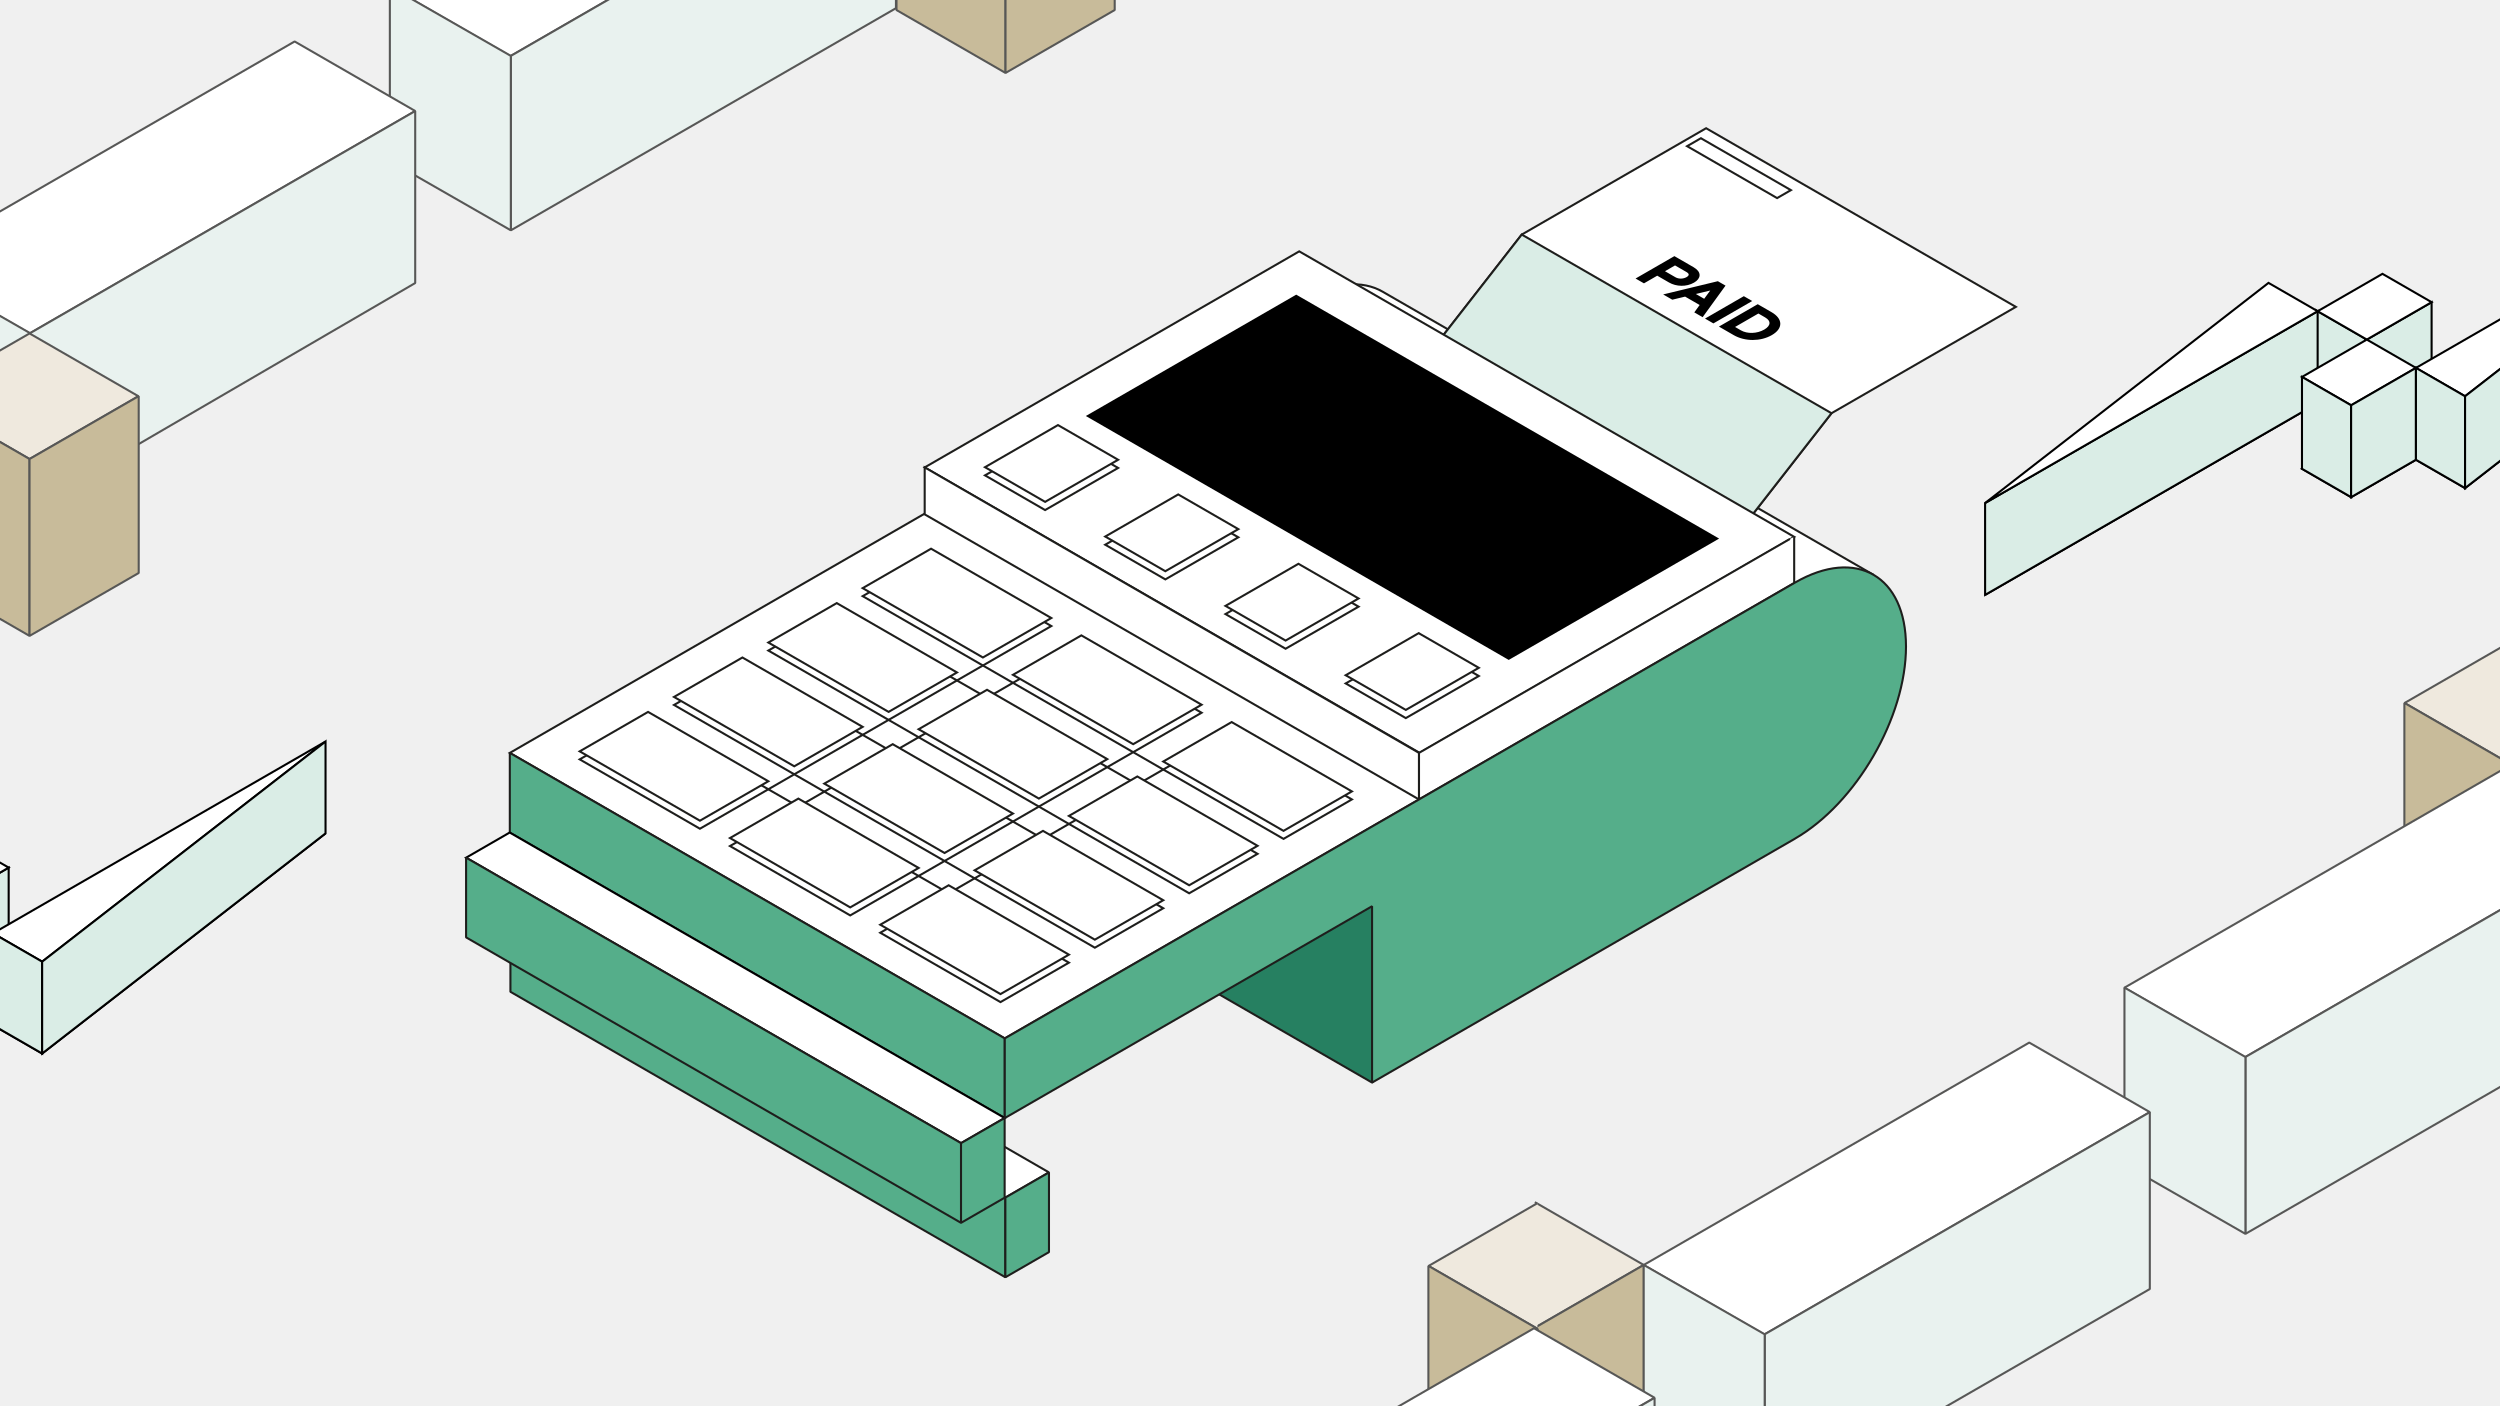 <svg width="1200" height="675" viewBox="0 0 1200 675" fill="none" xmlns="http://www.w3.org/2000/svg">
<rect x="0" y="0" width="1200" height="675" fill="#333333" stroke="none"/>
<g clip-path="url(#clip0_4035_26209)">
<path d="M1200 0H0V675H1200V0Z" fill="#F1F1F1"/>
<g clip-path="url(#clip1_4035_26209)">
<path d="M1256.86 -15.009H-83.564V689.008H1256.86V-15.009Z" fill="#F0F0F0"/>
<path d="M1256.86 -15.009H-83.564V689.008H1256.86V-15.009Z" fill="#F0F0F0"/>
<mask id="mask0_4035_26209" style="mask-type:luminance" maskUnits="userSpaceOnUse" x="-95" y="-19" width="1359" height="726">
<path d="M1263.74 -18.293H-94.262V706.255H1263.74V-18.293Z" fill="white"/>
</mask>
<g mask="url(#mask0_4035_26209)">
<path d="M482.651 -49.882V35.015L430.32 4.832V-80.064L482.651 -49.882Z" fill="#C8BB9A" stroke="#575756" stroke-linejoin="bevel"/>
<path d="M482.65 -49.882V35.015L535.057 4.807V-80.09L482.65 -49.882Z" fill="#C8BB9A" stroke="#575756" stroke-linejoin="bevel"/>
<path d="M1206.43 307.306L1154.17 337.446L1206.43 367.595" fill="#EFE9DE"/>
<path d="M1206.43 307.306L1154.17 337.446L1206.43 367.595" stroke="#575756" stroke-linejoin="bevel"/>
<path d="M1206.43 367.595V452.492L1154.1 422.301V337.404L1206.43 367.595Z" fill="#C8BB9A" stroke="#575756" stroke-linejoin="bevel"/>
<path d="M1262.67 400.724L1077.54 507.508L1019.67 474.126L1204.8 367.342L1262.67 400.724Z" fill="white" stroke="#575756" stroke-linejoin="bevel"/>
<path d="M1077.81 507.357L1077.8 592.254L1262.67 485.621V400.725L1077.81 507.357Z" fill="#E9F2EF" stroke="#575756" stroke-linejoin="bevel"/>
<path d="M1077.81 507.357L1077.8 592.254L1019.73 558.955L1019.74 474.059L1077.81 507.357Z" fill="#E9F2EF" stroke="#575756" stroke-linejoin="bevel"/>
<path d="M736.727 577.036L788.982 607.185L736.727 637.325" fill="#EFE9DE"/>
<path d="M736.727 577.036L788.982 607.185L736.727 637.325" stroke="#575756" stroke-linejoin="bevel"/>
<path d="M736.719 637.326V722.222L789.05 692.04L789.058 607.135L736.719 637.326Z" fill="#C8BB9A" stroke="#575756" stroke-linejoin="bevel"/>
<path d="M736.719 637.325V722.222" stroke="#575756" stroke-linejoin="bevel"/>
<path d="M1031.91 533.826L846.784 640.61L788.906 607.227L974.037 500.443L1031.91 533.826Z" fill="white" stroke="#575756" stroke-linejoin="bevel"/>
<path d="M847.053 640.459L847.045 725.355L1031.91 618.723L1031.91 533.826L847.053 640.459Z" fill="#E9F2EF" stroke="#575756" stroke-linejoin="bevel"/>
<path d="M847.052 640.459L847.044 725.355L788.973 692.057V607.16L847.052 640.459Z" fill="#E9F2EF" stroke="#575756" stroke-linejoin="bevel"/>
<path d="M430.059 -79.795L244.928 26.989L187.051 -6.394L372.181 -113.178L430.059 -79.795Z" fill="white" stroke="#575756" stroke-linejoin="bevel"/>
<path d="M245.197 26.829V110.555L430.058 3.931V-79.795L245.197 26.829Z" fill="#E9F2EF" stroke="#575756" stroke-linejoin="bevel"/>
<path d="M245.198 26.829V110.555L187.127 77.257V-6.461L245.198 26.829Z" fill="#E9F2EF" stroke="#575756" stroke-linejoin="bevel"/>
<path d="M199.299 53.289L14.168 160.073L-43.709 126.69L141.421 19.906L199.299 53.289Z" fill="white" stroke="#575756" stroke-linejoin="bevel"/>
<path d="M14.438 159.922L29.762 234.586L199.298 135.853V53.289L14.438 159.922Z" fill="#E9F2EF" stroke="#575756" stroke-linejoin="bevel"/>
<path d="M14.439 159.921V244.827L-43.633 211.528V126.623L14.439 159.921Z" fill="#E9F2EF" stroke="#575756" stroke-linejoin="bevel"/>
<path d="M66.43 190.188L14.175 160.048L-38.088 190.188L14.175 220.329L66.43 190.188Z" fill="#EFE9DE" stroke="#575756" stroke-linejoin="bevel"/>
<path d="M14.177 220.329V305.234L-38.154 275.043V190.146L14.177 220.329Z" fill="#C8BB9A" stroke="#575756" stroke-linejoin="bevel"/>
<path d="M14.176 220.329V305.234L66.582 275.026V190.121L14.176 220.329Z" fill="#C8BB9A" stroke="#575756" stroke-linejoin="bevel"/>
<path d="M737.957 577.517L685.693 607.665L737.957 637.806" fill="#EFE9DE"/>
<path d="M737.957 577.517L685.693 607.665L737.957 637.806" stroke="#575756" stroke-linejoin="bevel"/>
<path d="M737.958 637.805V722.702L685.627 692.519V607.614L737.958 637.805Z" fill="#C8BB9A" stroke="#575756" stroke-linejoin="bevel"/>
<path d="M737.957 637.806V722.702" stroke="#575756" stroke-linejoin="bevel"/>
<path d="M794.199 670.935L609.069 777.719L551.191 744.337L736.322 637.553L794.199 670.935Z" fill="white" stroke="#575756" stroke-linejoin="bevel"/>
<path d="M609.339 777.568L609.33 862.465L794.199 755.841V670.936L609.339 777.568Z" fill="#E9F2EF" stroke="#575756" stroke-linejoin="bevel"/>
</g>
<path d="M4.162 416.447V460.534L-26.951 478.48V434.393L4.162 416.447Z" fill="#DAEDE6" stroke="black" stroke-miterlimit="10"/>
<path d="M-26.951 478.48L-50.537 464.88L-19.424 446.934L4.162 460.534L-26.951 478.48Z" fill="white" stroke="black" stroke-miterlimit="10"/>
<path d="M20.229 505.69L-3.365 492.089L156.257 400.018L20.229 505.69Z" fill="white" stroke="black" stroke-miterlimit="10"/>
<path d="M-26.951 434.394L-50.537 420.785L-19.432 402.839L4.162 416.448L-26.951 434.394Z" fill="white" stroke="black" stroke-miterlimit="10"/>
<path d="M20.229 461.604L-3.365 447.995L156.257 355.932L20.229 461.604Z" fill="white" stroke="black" stroke-miterlimit="10"/>
<path d="M20.229 461.603V505.689L-3.365 492.089V447.994L20.229 461.603Z" fill="#DAEDE6" stroke="black" stroke-miterlimit="10"/>
<path d="M156.257 355.932V400.018L20.229 505.69V461.604L156.257 355.932Z" fill="#DAEDE6" stroke="black" stroke-miterlimit="10"/>
<path d="M658.584 519.635L555.49 460.163L639.027 411.976L712.019 454.083L658.584 519.635Z" fill="#268061" stroke="#1E1E1C" stroke-linejoin="bevel"/>
<path d="M482.575 574.839L245.004 437.805L265.935 425.729L503.505 562.762L482.575 574.839Z" fill="white" stroke="#1E1E1C" stroke-linejoin="bevel"/>
<path d="M245.004 437.805V476.055L482.575 613.089V574.839L245.004 437.805Z" fill="#55AE8A" stroke="#1E1E1C" stroke-linejoin="bevel"/>
<path d="M503.505 562.762L482.574 574.838V613.088L503.505 601.012V562.762Z" fill="#55AE8A" stroke="#1E1E1C" stroke-linejoin="bevel"/>
<path d="M625.995 143.736C640.704 135.255 654.023 134.447 663.658 140.005C666.069 141.395 899.273 275.911 899.273 275.911C899.273 275.911 884.319 284.981 884.319 297.705C884.319 331.644 655.406 249.661 625.986 266.63" fill="white"/>
<path d="M625.995 143.736C640.704 135.255 654.023 134.447 663.658 140.005C666.069 141.395 899.273 275.911 899.273 275.911C899.273 275.911 884.319 284.981 884.319 297.705C884.319 331.644 655.406 249.661 625.986 266.63" stroke="#1E1E1C" stroke-linejoin="bevel"/>
<path d="M482.28 498.431L244.709 361.397L623.627 142.835L861.206 279.869L482.28 498.431Z" fill="white" stroke="#1E1E1C" stroke-miterlimit="10"/>
<path d="M688.99 165.766L730.438 112.593L818.932 61.551L967.605 147.306L879.111 198.349L837.671 251.514L688.99 165.766Z" fill="white" stroke="#1E1E1C" stroke-miterlimit="10"/>
<path d="M730.438 112.593L879.111 198.348L837.671 251.513L688.99 165.766L730.438 112.593Z" fill="#DAEDE6" stroke="#1E1E1C" stroke-miterlimit="10"/>
<path d="M443.85 224.354L681.421 361.388L861.207 257.686L623.627 120.652L443.85 224.354Z" fill="white" stroke="#1E1E1C" stroke-miterlimit="10"/>
<path d="M443.85 224.354V246.89L681.117 383.739V361.388L443.85 224.354Z" fill="white" stroke="#1E1E1C" stroke-miterlimit="10"/>
<path d="M861.207 257.687V279.869L681.117 383.739V361.388L859.158 258.689" fill="white"/>
<path d="M861.207 257.687V279.869L681.117 383.739V361.388L859.158 258.689" stroke="#1E1E1C" stroke-miterlimit="10"/>
<path d="M724.191 316.191L522.201 199.68L622.193 142.01L824.182 258.521L724.191 316.191Z" fill="black" stroke="black" stroke-miterlimit="10"/>
<path d="M501.651 244.827L472.797 228.178L507.83 207.975L536.685 224.615L501.651 244.827Z" fill="white" stroke="#1E1E1C" stroke-miterlimit="10"/>
<path d="M559.36 278.109L530.506 261.468L565.539 241.265L594.394 257.905L559.36 278.109Z" fill="white" stroke="#1E1E1C" stroke-miterlimit="10"/>
<path d="M617.077 311.398L588.223 294.757L623.248 274.546L652.11 291.195L617.077 311.398Z" fill="white" stroke="#1E1E1C" stroke-miterlimit="10"/>
<path d="M674.786 344.688L645.932 328.047L680.965 307.836L709.819 324.485L674.786 344.688Z" fill="white" stroke="#1E1E1C" stroke-miterlimit="10"/>
<path d="M501.651 240.894L472.797 224.253L507.83 204.042L536.685 220.691L501.651 240.894Z" fill="white" stroke="#1E1E1C" stroke-miterlimit="10"/>
<path d="M559.36 274.184L530.506 257.544L565.539 237.332L594.394 253.981L559.36 274.184Z" fill="white" stroke="#1E1E1C" stroke-miterlimit="10"/>
<path d="M617.077 307.474L588.223 290.825L623.248 270.622L652.11 287.263L617.077 307.474Z" fill="white" stroke="#1E1E1C" stroke-miterlimit="10"/>
<path d="M674.786 340.764L645.932 324.115L680.965 303.912L709.819 320.553L674.786 340.764Z" fill="white" stroke="#1E1E1C" stroke-miterlimit="10"/>
<path d="M471.793 319.441L414.084 286.151L446.909 267.22L504.618 300.501L471.793 319.441Z" fill="white" stroke="#1E1E1C" stroke-miterlimit="10"/>
<path d="M543.933 361.052L486.225 327.762L519.049 308.83L576.758 342.112L543.933 361.052Z" fill="white" stroke="#1E1E1C" stroke-miterlimit="10"/>
<path d="M616.074 402.662L558.365 369.372L591.19 350.44L648.899 383.722L616.074 402.662Z" fill="white" stroke="#1E1E1C" stroke-miterlimit="10"/>
<path d="M473.773 334.945L459.342 326.616L471.792 319.441L486.224 327.762L473.773 334.945Z" fill="white" stroke="#1E1E1C" stroke-miterlimit="10"/>
<path d="M545.914 376.556L531.482 368.227L543.933 361.052L558.364 369.372L545.914 376.556Z" fill="white" stroke="#1E1E1C" stroke-miterlimit="10"/>
<path d="M426.518 345.556L368.801 312.266L401.634 293.335L459.343 326.617L426.518 345.556Z" fill="white" stroke="#1E1E1C" stroke-miterlimit="10"/>
<path d="M498.659 387.167L440.941 353.877L473.775 334.945L531.484 368.227L498.659 387.167Z" fill="white" stroke="#1E1E1C" stroke-miterlimit="10"/>
<path d="M570.799 428.777L513.082 395.487L545.915 376.556L603.624 409.837L570.799 428.777Z" fill="white" stroke="#1E1E1C" stroke-miterlimit="10"/>
<path d="M428.498 361.06L414.066 352.739L426.517 345.556L440.94 353.876L428.498 361.06Z" fill="white" stroke="#1E1E1C" stroke-miterlimit="10"/>
<path d="M500.638 402.67L486.207 394.35L498.658 387.166L513.081 395.486L500.638 402.67Z" fill="white" stroke="#1E1E1C" stroke-miterlimit="10"/>
<path d="M381.243 371.671L323.525 338.381L356.359 319.449L414.068 352.739L381.243 371.671Z" fill="white" stroke="#1E1E1C" stroke-miterlimit="10"/>
<path d="M453.383 413.281L395.666 379.991L428.499 361.06L486.208 394.35L453.383 413.281Z" fill="white" stroke="#1E1E1C" stroke-miterlimit="10"/>
<path d="M525.524 454.891L467.807 421.601L500.64 402.67L558.349 435.96L525.524 454.891Z" fill="white" stroke="#1E1E1C" stroke-miterlimit="10"/>
<path d="M383.216 387.175L368.793 378.854L381.243 371.671L395.666 379.991L383.216 387.175Z" fill="white" stroke="#1E1E1C" stroke-miterlimit="10"/>
<path d="M455.355 428.785L440.932 420.465L453.382 413.281L467.805 421.602L455.355 428.785Z" fill="white" stroke="#1E1E1C" stroke-miterlimit="10"/>
<path d="M335.959 397.786L278.25 364.496L311.075 345.564L368.792 378.854L335.959 397.786Z" fill="white" stroke="#1E1E1C" stroke-miterlimit="10"/>
<path d="M408.1 439.396L350.391 406.106L383.215 387.175L440.933 420.465L408.1 439.396Z" fill="white" stroke="#1E1E1C" stroke-miterlimit="10"/>
<path d="M480.24 481.007L422.531 447.717L455.356 428.785L513.073 462.075L480.24 481.007Z" fill="white" stroke="#1E1E1C" stroke-miterlimit="10"/>
<path d="M471.793 315.593L414.084 282.303L446.909 263.371L504.618 296.653L471.793 315.593Z" fill="white" stroke="#1E1E1C" stroke-miterlimit="10"/>
<path d="M543.933 357.203L486.225 323.913L519.049 304.981L576.758 338.263L543.933 357.203Z" fill="white" stroke="#1E1E1C" stroke-miterlimit="10"/>
<path d="M616.074 398.813L558.365 365.523L591.19 346.592L648.899 379.873L616.074 398.813Z" fill="white" stroke="#1E1E1C" stroke-miterlimit="10"/>
<path d="M426.518 341.708L368.801 308.418L401.634 289.486L459.343 322.776L426.518 341.708Z" fill="white" stroke="#1E1E1C" stroke-miterlimit="10"/>
<path d="M498.659 383.318L440.941 350.028L473.775 331.097L531.484 364.378L498.659 383.318Z" fill="white" stroke="#1E1E1C" stroke-miterlimit="10"/>
<path d="M570.799 424.928L513.082 391.638L545.915 372.707L603.624 405.989L570.799 424.928Z" fill="white" stroke="#1E1E1C" stroke-miterlimit="10"/>
<path d="M381.243 367.822L323.525 334.532L356.359 315.601L414.068 348.891L381.243 367.822Z" fill="white" stroke="#1E1E1C" stroke-miterlimit="10"/>
<path d="M453.383 409.432L395.666 376.142L428.499 357.211L486.208 390.501L453.383 409.432Z" fill="white" stroke="#1E1E1C" stroke-miterlimit="10"/>
<path d="M525.524 451.043L467.807 417.753L500.64 398.821L558.349 432.111L525.524 451.043Z" fill="white" stroke="#1E1E1C" stroke-miterlimit="10"/>
<path d="M335.959 393.937L278.25 360.647L311.075 341.716L368.792 375.006L335.959 393.937Z" fill="white" stroke="#1E1E1C" stroke-miterlimit="10"/>
<path d="M408.1 435.548L350.391 402.258L383.215 383.326L440.933 416.616L408.1 435.548Z" fill="white" stroke="#1E1E1C" stroke-miterlimit="10"/>
<path d="M480.24 477.158L422.531 443.868L455.356 424.937L513.073 458.227L480.24 477.158Z" fill="white" stroke="#1E1E1C" stroke-miterlimit="10"/>
<path d="M244.709 361.396V399.647L482.28 536.672V498.43L244.709 361.396Z" fill="#55AE8A" stroke="#1E1E1C" stroke-linejoin="bevel"/>
<path d="M461.29 548.715L223.719 411.69L244.649 399.613L482.229 536.647L461.29 548.715Z" fill="white" stroke="black" stroke-miterlimit="10"/>
<path d="M223.719 411.689V449.94L461.29 586.965V548.715L223.719 411.689Z" fill="#55AE8A" stroke="#1E1E1C" stroke-linejoin="bevel"/>
<path d="M482.228 536.647L461.289 548.715V586.966L482.228 574.889V536.647Z" fill="#55AE8A" stroke="#1E1E1C" stroke-linejoin="bevel"/>
<path d="M861.61 402.527C891.029 385.558 914.876 344.292 914.876 310.354C914.876 276.415 891.029 262.663 861.61 279.632L861.205 279.868L482.287 498.43V536.681L658.592 434.992V519.644L861.618 402.544L861.61 402.527Z" fill="#55AE8A" stroke="#1E1E1C" stroke-linejoin="bevel"/>
<path d="M786.072 133.689L803.707 123.516L812.651 128.678C816.25 130.758 816.048 133.402 812.904 135.213C809.355 137.259 804.719 137.091 801.389 135.171L795.471 131.752L789.098 135.432L786.072 133.689ZM798.194 130.185L803.96 133.512C805.848 134.598 808.242 134.354 809.827 133.436C811.487 132.476 811.513 131.154 809.776 130.152L804.01 126.825L798.194 130.185Z" fill="black" stroke="black" stroke-miterlimit="10"/>
<path d="M799.652 141.521L824.494 135.508L827.521 137.251L817.119 151.593L813.991 149.791L816.562 146.245L808.925 141.841L802.78 143.323L799.652 141.521ZM812.676 140.923L818.147 144.072L822.126 138.641L812.676 140.923Z" fill="black" stroke="black" stroke-miterlimit="10"/>
<path d="M819.404 152.915L837.039 142.742L840.065 144.485L822.43 154.659L819.404 152.915Z" fill="black" stroke="black" stroke-miterlimit="10"/>
<path d="M826.08 156.764L843.715 146.591L850.062 150.254C855.306 153.277 855.381 157.446 850.239 160.41C844.971 163.451 837.671 163.451 832.428 160.427L826.08 156.764ZM831.829 156.941L835.353 158.979C838.632 160.865 843.462 160.722 847.12 158.617C850.568 156.629 850.821 153.833 847.55 151.947L844.027 149.909L831.829 156.941Z" fill="black" stroke="black" stroke-miterlimit="10"/>
<path d="M853.012 95.085L809.811 70.165L816.428 66.351L859.629 91.261L853.012 95.085Z" fill="white" stroke="#1E1E1C" stroke-miterlimit="10"/>
<path d="M1111.67 148.924V193.019L1135.26 206.619V162.533L1111.67 148.924Z" fill="#DAEDE6" stroke="black" stroke-miterlimit="10"/>
<path d="M1167.17 145.05V189.136L1136.06 207.082V162.996L1167.17 145.05Z" fill="#DAEDE6" stroke="black" stroke-miterlimit="10"/>
<path d="M1136.06 207.082L1112.47 193.481L1143.58 175.535L1167.17 189.136L1136.06 207.082Z" fill="white" stroke="black" stroke-miterlimit="10"/>
<path d="M1128.53 238.637L1104.95 225.028L1136.06 207.082L1159.65 220.691L1128.53 238.637Z" fill="white" stroke="black" stroke-miterlimit="10"/>
<path d="M952.852 285.545L1088.88 179.872L1112.47 193.481L952.852 285.545Z" fill="white" stroke="black" stroke-miterlimit="10"/>
<path d="M1183.23 234.292L1159.65 220.691L1319.27 128.619L1183.23 234.292Z" fill="white" stroke="black" stroke-miterlimit="10"/>
<path d="M952.844 241.458L952.852 285.545L1112.47 193.481V149.387L952.844 241.458Z" fill="#DAEDE6" stroke="black" stroke-miterlimit="10"/>
<path d="M1136.06 162.996L1112.47 149.387L1143.58 131.44L1167.17 145.05L1136.06 162.996Z" fill="white" stroke="black" stroke-miterlimit="10"/>
<path d="M1128.53 194.543L1104.95 180.934L1136.06 162.996L1159.65 176.597L1128.53 194.543Z" fill="white" stroke="black" stroke-miterlimit="10"/>
<path d="M952.844 241.459L1088.88 135.786L1112.47 149.387L952.844 241.459Z" fill="white" stroke="black" stroke-miterlimit="10"/>
<path d="M1183.23 190.206L1159.65 176.597L1319.27 84.533L1183.23 190.206Z" fill="white" stroke="black" stroke-miterlimit="10"/>
<path d="M1104.95 180.934V225.028L1128.53 238.637V194.543L1104.95 180.934Z" fill="#DAEDE6" stroke="black" stroke-miterlimit="10"/>
<path d="M1159.65 176.597V220.691L1128.53 238.638V194.543L1159.65 176.597Z" fill="#DAEDE6" stroke="black" stroke-miterlimit="10"/>
<path d="M1183.23 190.206V234.292L1159.65 220.691V176.597L1183.23 190.206Z" fill="#DAEDE6" stroke="black" stroke-miterlimit="10"/>
<path d="M1319.27 84.533V128.62L1183.23 234.292V190.206L1319.27 84.533Z" fill="#DAEDE6" stroke="black" stroke-miterlimit="10"/>
</g>
</g>
<defs>
<clipPath id="clip0_4035_26209">
<rect width="1200" height="675" fill="white"/>
</clipPath>
<clipPath id="clip1_4035_26209">
<rect width="1340" height="704" fill="white" transform="translate(-83 -15)"/>
</clipPath>
</defs>
</svg>
